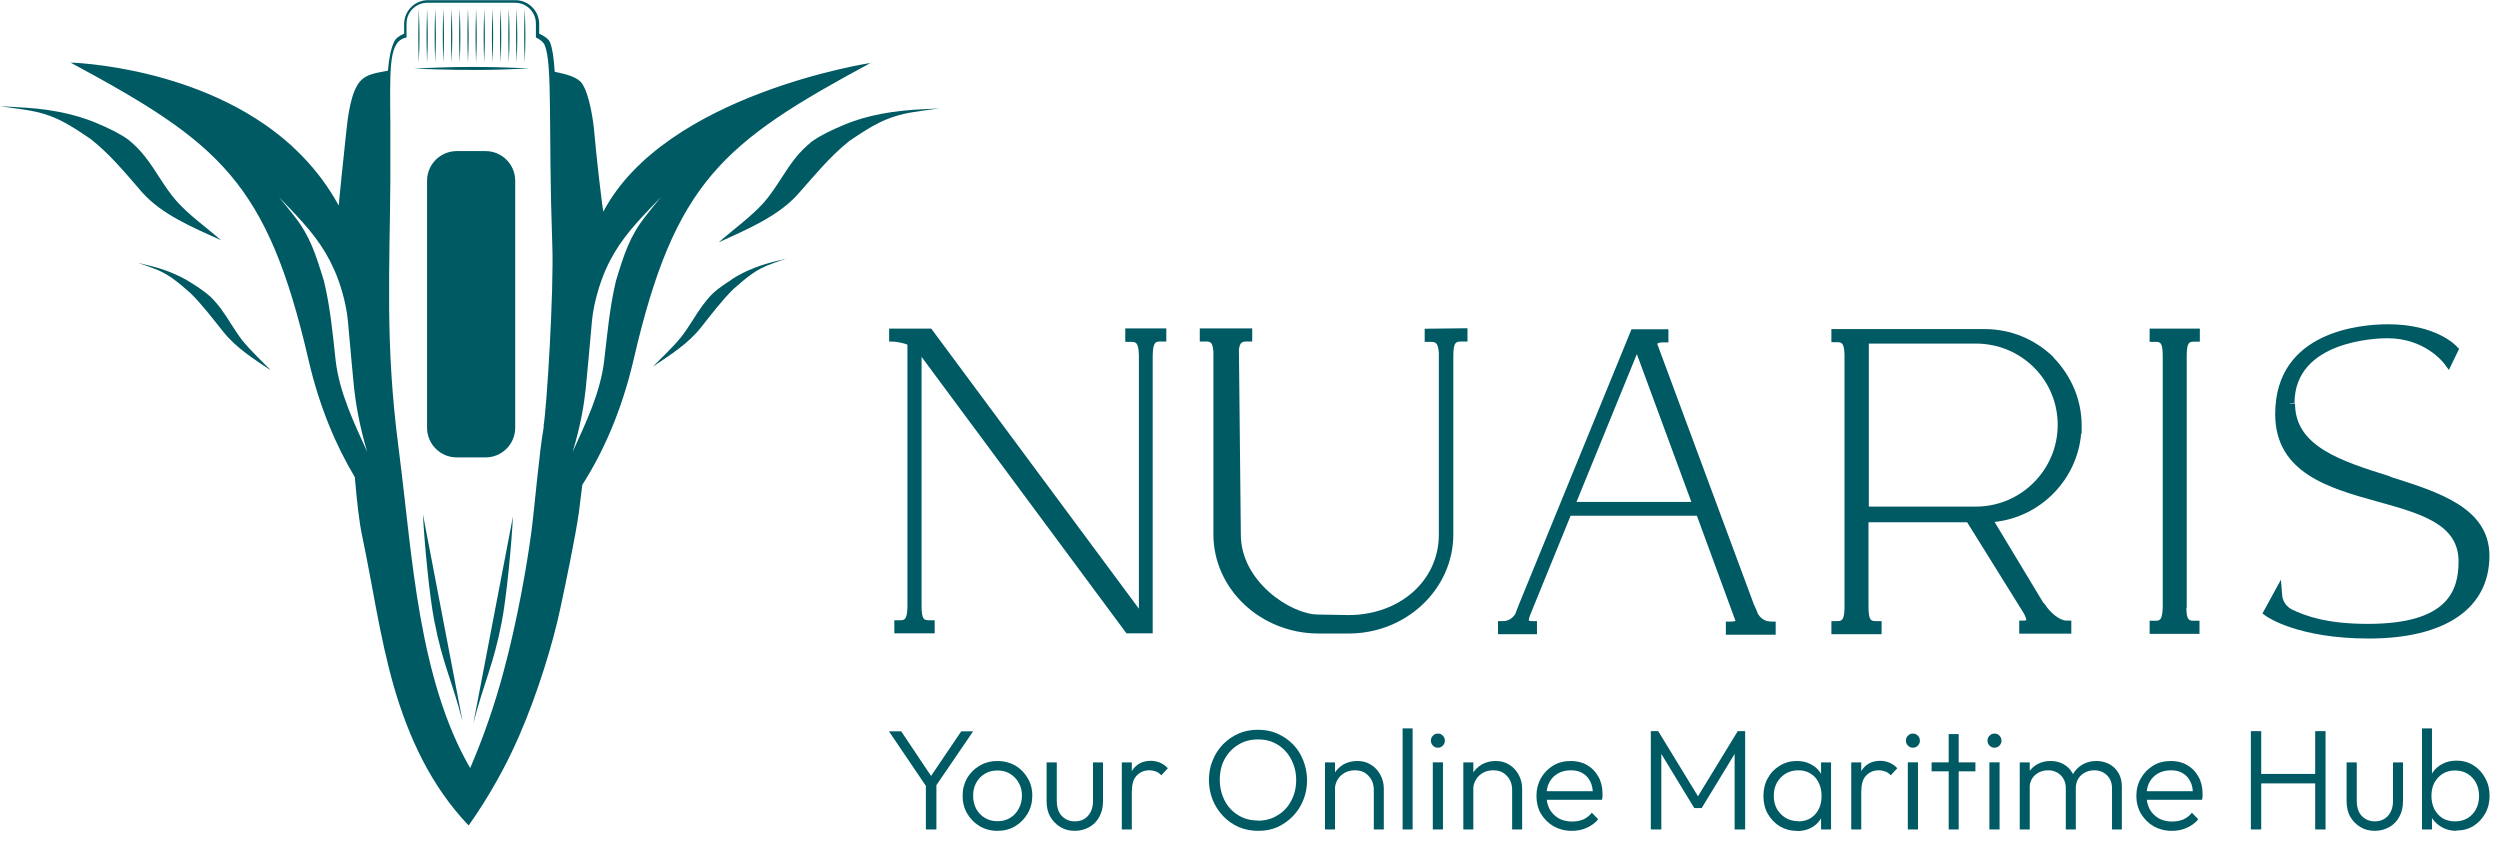 <svg width="177" height="60" viewBox="0 0 177 60" fill="none" xmlns="http://www.w3.org/2000/svg">
<g clip-path="url(#clip0_7147_2071)">
<path d="M29.296 4.86C31.384 4.933 33.497 4.994 35.597 4.921C36.232 4.896 36.855 4.872 37.49 4.86C37.429 4.86 37.368 4.86 37.319 4.848C34.657 4.689 31.958 4.713 29.308 4.86" fill="#005A64"/>
<path d="M61.706 4.445C61.706 4.445 47.113 6.643 42.717 14.983C42.644 14.727 42.192 10.831 42.082 9.427C42.009 8.523 41.728 6.679 41.215 5.922C40.922 5.483 40.177 5.263 39.273 5.08C39.212 4.103 39.114 3.419 38.944 3.004C38.846 2.759 38.565 2.564 38.174 2.381C38.174 2.332 38.174 2.271 38.174 2.222V1.697C38.174 0.769 37.417 0.012 36.489 0.012H30.298C29.37 0.012 28.613 0.769 28.613 1.697V2.222C28.613 2.222 28.613 2.32 28.613 2.381C28.27 2.527 28.026 2.71 27.929 2.906C27.672 3.407 27.538 4.151 27.465 5.006C26.488 5.177 25.962 5.287 25.559 5.69C24.827 6.423 24.619 8.352 24.521 9.28C24.375 10.599 23.984 14.385 23.984 14.556C23.264 13.237 22.397 12.089 21.432 11.088C21.151 10.795 20.858 10.526 20.577 10.257C14.337 4.652 4.995 4.432 4.995 4.432C15.522 10.098 18.929 12.858 21.847 25.497C22.629 28.868 23.813 31.591 25.12 33.777C25.267 35.499 25.437 37.001 25.633 37.904C26.39 41.483 26.878 45.097 27.892 48.626C28.918 52.156 30.493 55.636 33.18 58.444C34.584 56.454 35.769 54.354 36.721 52.18C38.101 49.029 39.175 45.427 39.664 43.107C40.03 41.409 40.739 38.014 40.983 36.292C41.056 35.731 41.142 35.059 41.227 34.327C42.68 32.055 43.999 29.149 44.854 25.485C47.773 12.846 51.167 10.098 61.706 4.42M23.764 25.522C23.557 23.641 23.386 21.748 22.934 19.892C22.348 17.987 21.945 16.705 20.834 15.301C20.48 14.837 20.113 14.397 19.747 13.957C19.979 14.189 20.199 14.421 20.431 14.666C21.884 16.18 22.897 17.364 23.667 19.111C23.777 19.355 24.204 20.332 24.473 21.675C24.619 22.384 24.644 22.848 24.754 24.081C24.778 24.325 24.973 26.596 25.071 27.5C25.193 28.575 25.437 30.113 25.999 31.994C25.059 29.918 24.033 27.805 23.764 25.522ZM38.504 30.187C38.174 31.994 37.869 35.767 37.625 37.624C37.295 40.151 36.587 44.084 35.659 47.527C35.024 49.908 34.23 52.192 33.289 54.378C31.494 51.301 30.444 47.503 29.76 43.644C29.076 39.785 28.747 35.841 28.246 31.933C27.916 29.369 27.819 28.05 27.721 26.645C27.501 23.25 27.538 20.246 27.575 17.291C27.599 15.582 27.623 14.873 27.636 12.797C27.636 9.915 27.636 8.694 27.636 8.694C27.611 5.08 27.526 3.211 28.49 2.747C28.613 2.686 28.722 2.662 28.783 2.662V1.673C28.783 0.854 29.443 0.195 30.261 0.195H36.465C37.283 0.195 37.942 0.854 37.942 1.673V2.649C38.26 2.808 38.48 2.991 38.565 3.199C39.139 4.567 38.809 9.073 39.102 17.34C39.224 20.552 38.712 28.892 38.48 30.187H38.504ZM42.778 25.522C42.509 27.805 41.483 29.918 40.543 31.994C41.117 30.113 41.361 28.575 41.471 27.5C41.569 26.584 41.764 24.313 41.789 24.081C41.899 22.835 41.923 22.384 42.07 21.675C42.351 20.332 42.766 19.355 42.876 19.111C43.645 17.364 44.659 16.18 46.112 14.666C46.344 14.434 46.564 14.202 46.796 13.957C46.429 14.397 46.063 14.849 45.709 15.301C44.597 16.705 44.182 17.987 43.608 19.892C43.169 21.736 42.998 23.641 42.778 25.522Z" fill="#005A64"/>
<path d="M30.749 43.961C31.335 47.002 32.007 48.187 32.752 51.081L29.943 36.415C30.041 38.332 30.383 42.081 30.749 43.961Z" fill="#005A64"/>
<path d="M35.511 44.108C35.878 42.228 36.22 38.479 36.318 36.562L33.509 51.228C34.254 48.334 34.913 47.149 35.511 44.108Z" fill="#005A64"/>
<path d="M34.376 10.697H32.337C31.177 10.697 30.236 11.637 30.236 12.797V30.284C30.236 31.444 31.177 32.385 32.337 32.385H34.376C35.536 32.385 36.477 31.444 36.477 30.284V12.797C36.477 11.637 35.536 10.697 34.376 10.697Z" fill="#005A64"/>
<path d="M30.236 4.481V4.396C30.31 3.138 30.297 1.868 30.236 0.61C30.2 1.599 30.188 2.589 30.212 3.59C30.212 3.883 30.236 4.188 30.236 4.481Z" fill="#005A64"/>
<path d="M29.65 4.481V4.396C29.724 3.138 29.712 1.868 29.65 0.61C29.614 1.599 29.602 2.589 29.626 3.59C29.626 3.883 29.65 4.188 29.65 4.481Z" fill="#005A64"/>
<path d="M31.385 4.481V4.396C31.458 3.138 31.446 1.868 31.385 0.61C31.348 1.599 31.336 2.589 31.36 3.59C31.36 3.883 31.385 4.188 31.385 4.481Z" fill="#005A64"/>
<path d="M30.811 4.481V4.396C30.884 3.138 30.872 1.868 30.811 0.61C30.774 1.599 30.762 2.589 30.786 3.59C30.786 3.883 30.811 4.188 30.811 4.481Z" fill="#005A64"/>
<path d="M32.545 4.481V4.396C32.618 3.138 32.606 1.868 32.545 0.61C32.508 1.599 32.496 2.589 32.52 3.59C32.52 3.883 32.545 4.188 32.545 4.481Z" fill="#005A64"/>
<path d="M31.971 4.481V4.396C32.044 3.138 32.032 1.868 31.971 0.61C31.934 1.599 31.922 2.589 31.946 3.59C31.946 3.883 31.971 4.188 31.971 4.481Z" fill="#005A64"/>
<path d="M33.705 4.481V4.396C33.778 3.138 33.766 1.868 33.705 0.61C33.669 1.599 33.656 2.589 33.681 3.59C33.681 3.883 33.705 4.188 33.705 4.481Z" fill="#005A64"/>
<path d="M33.131 4.481V4.396C33.204 3.138 33.192 1.868 33.131 0.61C33.094 1.599 33.082 2.589 33.106 3.59C33.106 3.883 33.131 4.188 33.131 4.481Z" fill="#005A64"/>
<path d="M34.864 4.481V4.396C34.938 3.138 34.925 1.868 34.864 0.61C34.828 1.599 34.815 2.589 34.84 3.59C34.84 3.883 34.864 4.188 34.864 4.481Z" fill="#005A64"/>
<path d="M34.278 4.481V4.396C34.352 3.138 34.339 1.868 34.278 0.61C34.242 1.599 34.23 2.589 34.254 3.59C34.254 3.883 34.278 4.188 34.278 4.481Z" fill="#005A64"/>
<path d="M36.024 4.481V4.396C36.098 3.138 36.086 1.868 36.024 0.61C35.988 1.599 35.976 2.589 36 3.59C36 3.883 36.024 4.188 36.024 4.481Z" fill="#005A64"/>
<path d="M35.438 4.481V4.396C35.512 3.138 35.5 1.868 35.438 0.61C35.402 1.599 35.39 2.589 35.414 3.59C35.414 3.883 35.438 4.188 35.438 4.481Z" fill="#005A64"/>
<path d="M37.148 4.481V4.396C37.222 3.138 37.209 1.868 37.148 0.61C37.112 1.599 37.1 2.589 37.124 3.59C37.124 3.883 37.148 4.188 37.148 4.481Z" fill="#005A64"/>
<path d="M36.574 4.481V4.396C36.648 3.138 36.635 1.868 36.574 0.61C36.538 1.599 36.525 2.589 36.55 3.59C36.55 3.883 36.574 4.188 36.574 4.481Z" fill="#005A64"/>
<path d="M51.803 19.795C51.351 20.088 50.899 20.381 50.496 20.747C50.215 21.016 49.971 21.321 49.739 21.627C49.214 22.347 48.787 23.141 48.237 23.849C47.627 24.606 46.906 25.254 46.234 25.95C47.431 25.144 48.701 24.35 49.605 23.214C50.35 22.274 51.082 21.297 51.937 20.454C52.89 19.624 53.537 19.062 54.612 18.684C54.953 18.549 55.308 18.439 55.65 18.317C55.454 18.366 55.247 18.415 55.051 18.464C53.903 18.733 52.804 19.136 51.815 19.771" fill="#005A64"/>
<path d="M66.53 7.668C66.163 7.693 65.797 7.717 65.431 7.73C63.343 7.815 61.352 8.145 59.667 8.877C58.885 9.207 58.128 9.561 57.469 10.025C57.029 10.392 56.626 10.782 56.284 11.222C55.49 12.236 54.917 13.383 54.074 14.348C53.134 15.386 51.949 16.217 50.887 17.157C52.938 16.217 55.087 15.313 56.492 13.75C57.64 12.455 58.727 11.112 60.106 10.001C61.67 8.938 62.744 8.242 64.662 7.937C65.284 7.839 65.907 7.754 66.53 7.668Z" fill="#005A64"/>
<path d="M13.47 20.736C14.325 21.578 15.057 22.555 15.802 23.483C16.718 24.631 17.976 25.425 19.172 26.219C18.501 25.523 17.78 24.863 17.17 24.118C16.62 23.41 16.193 22.616 15.668 21.896C15.436 21.578 15.179 21.285 14.911 21.017C14.508 20.65 14.056 20.357 13.604 20.064C12.615 19.429 11.516 19.014 10.368 18.757C10.172 18.709 9.965 18.66 9.77 18.611C10.124 18.733 10.466 18.843 10.807 18.977C11.882 19.356 12.529 19.918 13.482 20.748L13.47 20.736Z" fill="#005A64"/>
<path d="M15.656 17.011C14.593 16.083 13.397 15.252 12.469 14.202C11.626 13.238 11.052 12.077 10.258 11.076C9.916 10.636 9.513 10.233 9.074 9.879C8.414 9.415 7.657 9.061 6.876 8.731C5.178 7.999 3.2 7.669 1.112 7.584C0.745 7.559 0.379 7.535 0.013 7.522C0.635 7.608 1.27 7.693 1.881 7.791C3.811 8.084 4.873 8.792 6.436 9.855C7.828 10.954 8.915 12.297 10.051 13.604C11.443 15.179 13.604 16.083 15.656 17.011Z" fill="#005A64"/>
<path d="M79.669 23.251V24.203H80.023C80.414 24.203 80.609 24.203 80.634 25.18V43.095L65.931 23.263H62.951V24.179L63.281 24.191C63.281 24.191 63.757 24.216 64.246 24.399V42.997C64.221 43.913 64.026 43.913 63.672 43.913H63.318V44.841H66.175V43.913H65.821C65.43 43.913 65.247 43.913 65.247 42.863V25.266L79.754 44.841H81.611V25.168C81.635 24.179 81.818 24.179 82.221 24.179H82.575V23.251H79.681H79.669Z" fill="#005A64"/>
<path d="M100.868 23.275V24.203H101.222C101.613 24.203 101.809 24.203 101.87 24.985V37.856C101.87 41.104 99.11 43.547 95.459 43.547L93.334 43.51C91.404 43.51 87.851 41.178 87.851 37.856L87.716 24.741C87.79 24.228 87.936 24.179 88.302 24.179H88.657V23.251H84.944V24.179H85.299C85.689 24.179 85.86 24.179 85.909 24.924V37.832C85.909 41.703 89.255 44.853 93.358 44.853H95.483C99.574 44.853 102.895 41.703 102.895 37.832V25.254C102.895 24.179 103.079 24.179 103.543 24.179H103.897V23.239L100.905 23.275H100.868Z" fill="#005A64"/>
<path d="M125.365 43.999C124.962 43.999 124.657 43.803 124.425 43.4V43.351L124.168 42.777L117.33 24.338C117.403 24.277 117.513 24.24 117.77 24.24H118.124V23.312H115.51L107.548 42.777L107.28 43.473C107.011 43.889 106.657 43.974 106.413 43.974H106.059V44.902H108.818V43.974H108.464C108.318 43.974 108.257 43.95 108.244 43.95C108.244 43.925 108.22 43.803 108.367 43.461L111.2 36.513H120.139L122.874 43.962C122.874 43.962 122.728 44.011 122.544 44.011H122.19V44.939H125.719V44.011H125.365V43.999ZM111.615 35.536L115.889 25.07L119.748 35.536H111.615Z" fill="#005A64"/>
<path d="M145.392 25.29C144.073 24.008 142.351 23.3 140.531 23.3H129.663V24.228H130.017C130.371 24.228 130.567 24.228 130.591 25.107V43.083C130.567 43.974 130.371 43.974 130.017 43.974H129.663V44.902H133.217V43.974H132.863C132.472 43.974 132.289 43.974 132.289 42.9V36.977H139.274L143.157 43.217C143.487 43.718 143.462 43.913 143.462 43.913C143.45 43.913 143.401 43.938 143.316 43.938H142.962V44.866H146.649V43.938H146.295C145.856 43.938 145.184 43.425 144.769 42.777L144.647 42.643L141.215 36.952C144.476 36.611 147.077 33.948 147.346 30.688H147.382V30.138C147.382 28.343 146.674 26.634 145.379 25.302L145.392 25.29ZM139.896 35.866H139.542H132.313V24.326H139.896C141.447 24.326 142.901 24.924 144 26.011C145.086 27.098 145.685 28.539 145.685 30.077C145.685 33.264 143.084 35.866 139.896 35.866Z" fill="#005A64"/>
<path d="M154.82 25.205C154.82 24.191 155.015 24.191 155.394 24.191H155.748V23.263H152.194V24.203H152.548C152.939 24.203 153.122 24.203 153.122 25.217V42.961C153.098 43.95 152.903 43.95 152.548 43.95H152.194V44.878H155.724V43.95H155.369C155.003 43.95 154.808 43.95 154.795 43.046L154.82 43.009V25.217V25.205Z" fill="#005A64"/>
<path d="M169.217 33.729C165.761 32.642 162.489 31.616 162.489 28.575H162.135L162.122 28.551H162.135L162.452 28.539C162.452 24.081 168.362 23.947 169.034 23.947C171.672 23.947 172.978 25.657 173.04 25.73L173.381 26.194L174.102 24.704L173.943 24.533C173.882 24.472 172.502 22.958 169.071 22.958C167.202 22.958 161.084 23.422 161.084 29.32C161.084 33.497 164.931 34.571 168.326 35.512C171.403 36.366 174.065 37.111 174.065 39.737C174.065 41.801 173.333 44.17 167.642 44.17C164.748 44.17 163.234 43.62 162.257 43.144C161.658 42.839 161.585 42.228 161.585 42.204L161.487 41.044L160.181 43.437L160.437 43.62C160.523 43.681 162.708 45.208 167.703 45.208C173.137 45.208 176.251 43.071 176.251 39.346C176.251 35.963 172.673 34.84 169.217 33.753V33.729Z" fill="#005A64"/>
<path d="M173.93 58.824C173.564 58.824 173.234 58.75 172.953 58.604C172.66 58.457 172.428 58.25 172.233 57.993C172.05 57.724 171.94 57.431 171.903 57.077V55.587C171.94 55.233 172.062 54.928 172.245 54.672C172.428 54.403 172.672 54.208 172.965 54.061C173.258 53.914 173.588 53.853 173.93 53.853C174.37 53.853 174.761 53.963 175.115 54.183C175.469 54.403 175.737 54.696 175.945 55.075C176.153 55.441 176.263 55.868 176.263 56.332C176.263 56.796 176.165 57.212 175.957 57.59C175.75 57.956 175.469 58.262 175.115 58.482C174.761 58.701 174.37 58.799 173.93 58.799V58.824ZM171.476 58.726V51.57H172.184V55.136L172.037 56.283L172.184 57.456V58.726H171.476ZM173.808 58.152C174.15 58.152 174.443 58.079 174.699 57.932C174.956 57.773 175.151 57.566 175.298 57.297C175.444 57.016 175.518 56.711 175.518 56.357C175.518 56.003 175.444 55.685 175.298 55.416C175.151 55.148 174.956 54.94 174.699 54.782C174.443 54.623 174.15 54.55 173.82 54.55C173.491 54.55 173.197 54.623 172.941 54.782C172.697 54.94 172.501 55.148 172.355 55.416C172.208 55.685 172.147 56.003 172.147 56.357C172.147 56.711 172.22 57.016 172.355 57.297C172.501 57.566 172.697 57.773 172.941 57.932C173.185 58.079 173.478 58.152 173.808 58.152Z" fill="#005A64"/>
<path d="M168.141 58.824C167.763 58.824 167.409 58.738 167.116 58.555C166.81 58.372 166.578 58.127 166.395 57.822C166.224 57.517 166.139 57.151 166.139 56.735V53.976H166.859V56.711C166.859 57.004 166.908 57.248 167.006 57.468C167.116 57.688 167.262 57.847 167.458 57.969C167.653 58.091 167.885 58.152 168.129 58.152C168.532 58.152 168.837 58.018 169.069 57.761C169.301 57.492 169.424 57.151 169.424 56.711V53.976H170.132V56.735C170.132 57.151 170.046 57.505 169.875 57.822C169.704 58.14 169.472 58.384 169.167 58.555C168.862 58.726 168.52 58.824 168.129 58.824H168.141Z" fill="#005A64"/>
<path d="M159.361 58.726V51.765H160.094V58.726H159.361ZM163.916 58.726V51.765H164.649V58.726H163.916ZM159.838 55.465V54.794H164.112V55.465H159.838Z" fill="#005A64"/>
<path d="M153.769 58.824C153.292 58.824 152.865 58.714 152.486 58.506C152.108 58.286 151.815 57.993 151.583 57.615C151.363 57.236 151.253 56.809 151.253 56.345C151.253 55.881 151.363 55.465 151.583 55.087C151.802 54.708 152.096 54.415 152.462 54.195C152.828 53.976 153.243 53.878 153.707 53.878C154.135 53.878 154.526 53.976 154.855 54.171C155.197 54.366 155.454 54.635 155.649 54.989C155.845 55.331 155.942 55.734 155.942 56.186C155.942 56.235 155.942 56.308 155.942 56.381C155.942 56.455 155.918 56.528 155.906 56.626H151.79V56.015H155.515L155.258 56.235C155.258 55.881 155.21 55.588 155.075 55.331C154.953 55.075 154.77 54.879 154.538 54.745C154.306 54.598 154.025 54.537 153.695 54.537C153.366 54.537 153.048 54.611 152.792 54.757C152.535 54.904 152.328 55.111 152.181 55.38C152.034 55.649 151.973 55.954 151.973 56.32C151.973 56.687 152.047 57.004 152.193 57.285C152.352 57.566 152.56 57.773 152.828 57.932C153.109 58.091 153.427 58.164 153.781 58.164C154.074 58.164 154.33 58.115 154.575 58.018C154.819 57.908 155.026 57.749 155.185 57.541L155.637 58.005C155.417 58.274 155.136 58.469 154.807 58.616C154.489 58.763 154.135 58.824 153.756 58.824H153.769Z" fill="#005A64"/>
<path d="M142.998 58.726V53.976H143.706V58.726H142.998ZM146.259 58.726V55.82C146.259 55.429 146.136 55.123 145.904 54.892C145.672 54.66 145.367 54.537 145.013 54.537C144.769 54.537 144.549 54.586 144.341 54.696C144.146 54.794 143.987 54.94 143.865 55.136C143.755 55.319 143.694 55.551 143.694 55.807L143.364 55.673C143.364 55.307 143.45 54.989 143.609 54.721C143.767 54.452 143.987 54.244 144.256 54.098C144.537 53.951 144.842 53.878 145.184 53.878C145.526 53.878 145.819 53.951 146.088 54.098C146.356 54.244 146.564 54.452 146.723 54.721C146.881 54.989 146.967 55.307 146.967 55.685V58.726H146.246H146.259ZM149.531 58.726V55.82C149.531 55.429 149.409 55.123 149.177 54.892C148.945 54.66 148.64 54.537 148.273 54.537C148.041 54.537 147.822 54.586 147.614 54.696C147.419 54.794 147.26 54.94 147.138 55.136C147.028 55.319 146.967 55.551 146.967 55.807L146.539 55.673C146.564 55.307 146.649 54.989 146.82 54.721C146.991 54.452 147.223 54.244 147.492 54.098C147.773 53.951 148.09 53.878 148.42 53.878C148.75 53.878 149.055 53.951 149.336 54.098C149.617 54.244 149.824 54.452 149.983 54.721C150.142 54.989 150.227 55.307 150.227 55.685V58.726H149.519H149.531Z" fill="#005A64"/>
<path d="M140.849 58.726V53.975H141.57V58.726H140.849ZM141.203 52.937C141.069 52.937 140.959 52.889 140.861 52.791C140.764 52.693 140.715 52.571 140.715 52.437C140.715 52.29 140.764 52.18 140.861 52.083C140.959 51.985 141.069 51.936 141.203 51.936C141.35 51.936 141.472 51.985 141.557 52.083C141.655 52.18 141.704 52.29 141.704 52.437C141.704 52.583 141.655 52.693 141.557 52.791C141.472 52.889 141.35 52.937 141.203 52.937Z" fill="#005A64"/>
<path d="M137.967 58.726V51.973H138.675V58.726H137.967ZM136.758 54.61V53.975H139.86V54.61H136.758Z" fill="#005A64"/>
<path d="M135.073 58.726V53.975H135.793V58.726H135.073ZM135.427 52.937C135.293 52.937 135.183 52.889 135.085 52.791C134.987 52.693 134.938 52.571 134.938 52.437C134.938 52.29 134.987 52.18 135.085 52.083C135.183 51.985 135.293 51.936 135.427 51.936C135.573 51.936 135.696 51.985 135.781 52.083C135.879 52.18 135.928 52.29 135.928 52.437C135.928 52.583 135.879 52.693 135.781 52.791C135.696 52.889 135.573 52.937 135.427 52.937Z" fill="#005A64"/>
<path d="M131.067 58.726V53.976H131.776V58.726H131.067ZM131.776 55.954L131.483 55.82C131.483 55.221 131.629 54.745 131.922 54.391C132.215 54.037 132.618 53.866 133.131 53.866C133.363 53.866 133.583 53.915 133.778 54C133.974 54.086 134.157 54.208 134.328 54.391L133.864 54.892C133.754 54.769 133.62 54.672 133.485 54.623C133.351 54.574 133.192 54.537 133.021 54.537C132.655 54.537 132.362 54.66 132.13 54.904C131.898 55.136 131.788 55.49 131.788 55.954H131.776Z" fill="#005A64"/>
<path d="M127.221 58.824C126.769 58.824 126.366 58.714 126.012 58.506C125.658 58.286 125.377 57.993 125.157 57.615C124.949 57.248 124.852 56.821 124.852 56.357C124.852 55.893 124.949 55.465 125.157 55.099C125.364 54.721 125.645 54.428 126.012 54.208C126.366 53.988 126.769 53.878 127.221 53.878C127.587 53.878 127.904 53.951 128.185 54.098C128.478 54.244 128.71 54.44 128.881 54.708C129.065 54.965 129.174 55.27 129.211 55.612V57.102C129.174 57.444 129.065 57.749 128.881 58.018C128.71 58.286 128.478 58.482 128.185 58.628C127.904 58.775 127.587 58.836 127.221 58.836V58.824ZM127.331 58.152C127.819 58.152 128.222 57.981 128.515 57.651C128.82 57.322 128.967 56.882 128.967 56.345C128.967 55.99 128.894 55.673 128.759 55.404C128.625 55.123 128.43 54.916 128.185 54.769C127.941 54.611 127.66 54.537 127.331 54.537C127.001 54.537 126.696 54.611 126.427 54.769C126.17 54.928 125.963 55.136 125.804 55.417C125.658 55.685 125.584 55.99 125.584 56.345C125.584 56.699 125.658 57.004 125.804 57.273C125.963 57.541 126.17 57.749 126.427 57.908C126.683 58.066 126.989 58.14 127.331 58.14V58.152ZM128.93 58.726V57.456L129.077 56.284L128.93 55.136V53.976H129.639V58.726H128.93Z" fill="#005A64"/>
<path d="M116.877 58.726V51.765H117.402L120.406 56.686H120.028L123.032 51.765H123.557V58.726H122.812V53.06L122.983 53.096L120.479 57.212H119.954L117.451 53.096L117.622 53.06V58.726H116.889H116.877Z" fill="#005A64"/>
<path d="M111.285 58.824C110.808 58.824 110.381 58.714 110.002 58.506C109.624 58.286 109.331 57.993 109.099 57.615C108.879 57.236 108.781 56.809 108.781 56.345C108.781 55.881 108.891 55.465 109.099 55.087C109.319 54.708 109.612 54.415 109.978 54.195C110.344 53.976 110.76 53.878 111.224 53.878C111.651 53.878 112.042 53.976 112.371 54.171C112.713 54.366 112.97 54.635 113.165 54.989C113.361 55.331 113.458 55.734 113.458 56.186C113.458 56.235 113.458 56.308 113.458 56.381C113.458 56.455 113.434 56.528 113.422 56.626H109.306V56.015H113.031L112.774 56.235C112.774 55.881 112.726 55.588 112.591 55.331C112.469 55.075 112.286 54.879 112.054 54.745C111.822 54.598 111.541 54.537 111.211 54.537C110.882 54.537 110.564 54.611 110.308 54.757C110.051 54.904 109.844 55.111 109.697 55.38C109.551 55.649 109.49 55.954 109.49 56.32C109.49 56.687 109.563 57.004 109.709 57.285C109.868 57.566 110.076 57.773 110.344 57.932C110.625 58.091 110.943 58.164 111.297 58.164C111.59 58.164 111.859 58.115 112.091 58.018C112.335 57.908 112.542 57.749 112.701 57.541L113.153 58.005C112.933 58.274 112.652 58.469 112.323 58.616C112.005 58.763 111.651 58.824 111.272 58.824H111.285Z" fill="#005A64"/>
<path d="M107.059 58.726V55.942C107.059 55.526 106.937 55.185 106.681 54.928C106.437 54.66 106.119 54.537 105.716 54.537C105.435 54.537 105.203 54.598 104.983 54.721C104.776 54.843 104.605 55.001 104.483 55.221C104.361 55.429 104.3 55.673 104.3 55.942L103.982 55.758C103.982 55.404 104.068 55.087 104.239 54.794C104.409 54.513 104.629 54.293 104.91 54.122C105.203 53.963 105.533 53.878 105.899 53.878C106.266 53.878 106.583 53.963 106.864 54.147C107.145 54.318 107.365 54.562 107.523 54.855C107.682 55.148 107.768 55.478 107.768 55.82V58.726H107.047H107.059ZM103.604 58.726V53.976H104.312V58.726H103.604Z" fill="#005A64"/>
<path d="M101.442 58.726V53.975H102.162V58.726H101.442ZM101.796 52.937C101.662 52.937 101.552 52.889 101.454 52.791C101.356 52.693 101.308 52.571 101.308 52.437C101.308 52.29 101.356 52.18 101.454 52.083C101.552 51.985 101.662 51.936 101.796 51.936C101.943 51.936 102.065 51.985 102.15 52.083C102.248 52.18 102.297 52.29 102.297 52.437C102.297 52.583 102.248 52.693 102.15 52.791C102.065 52.889 101.943 52.937 101.796 52.937Z" fill="#005A64"/>
<path d="M99.305 58.726V51.57H100.013V58.726H99.305Z" fill="#005A64"/>
<path d="M97.266 58.726V55.942C97.266 55.526 97.143 55.185 96.887 54.928C96.643 54.66 96.325 54.537 95.922 54.537C95.641 54.537 95.409 54.598 95.189 54.721C94.982 54.843 94.811 55.001 94.689 55.221C94.567 55.429 94.506 55.673 94.506 55.942L94.188 55.758C94.188 55.404 94.274 55.087 94.445 54.794C94.615 54.513 94.835 54.293 95.116 54.122C95.409 53.963 95.739 53.878 96.105 53.878C96.472 53.878 96.789 53.963 97.07 54.147C97.351 54.318 97.571 54.562 97.73 54.855C97.888 55.148 97.974 55.478 97.974 55.82V58.726H97.253H97.266ZM93.81 58.726V53.976H94.518V58.726H93.81Z" fill="#005A64"/>
<path d="M89.083 58.824C88.595 58.824 88.131 58.738 87.703 58.555C87.288 58.372 86.922 58.115 86.604 57.785C86.287 57.456 86.043 57.077 85.859 56.638C85.689 56.198 85.591 55.734 85.591 55.233C85.591 54.733 85.676 54.256 85.859 53.829C86.03 53.401 86.275 53.023 86.592 52.693C86.91 52.376 87.276 52.119 87.691 51.936C88.106 51.753 88.558 51.667 89.059 51.667C89.56 51.667 90.011 51.753 90.427 51.936C90.854 52.119 91.22 52.376 91.538 52.693C91.855 53.011 92.1 53.401 92.271 53.841C92.442 54.269 92.539 54.745 92.539 55.245C92.539 55.746 92.454 56.21 92.271 56.65C92.1 57.077 91.855 57.456 91.538 57.785C91.233 58.103 90.866 58.359 90.451 58.555C90.036 58.738 89.584 58.824 89.083 58.824ZM89.059 58.103C89.584 58.103 90.048 57.981 90.451 57.724C90.866 57.48 91.184 57.138 91.416 56.699C91.648 56.271 91.77 55.771 91.77 55.221C91.77 54.806 91.697 54.427 91.562 54.085C91.428 53.731 91.245 53.426 91.001 53.169C90.756 52.901 90.475 52.706 90.146 52.559C89.828 52.412 89.462 52.351 89.059 52.351C88.534 52.351 88.07 52.473 87.667 52.73C87.264 52.974 86.946 53.304 86.702 53.743C86.47 54.171 86.36 54.672 86.36 55.221C86.36 55.636 86.433 56.015 86.568 56.369C86.702 56.723 86.885 57.028 87.129 57.285C87.374 57.541 87.655 57.737 87.984 57.883C88.314 58.03 88.668 58.091 89.059 58.091V58.103Z" fill="#005A64"/>
<path d="M79.424 58.726V53.976H80.132V58.726H79.424ZM80.132 55.954L79.839 55.82C79.839 55.221 79.986 54.745 80.279 54.391C80.572 54.037 80.975 53.866 81.488 53.866C81.72 53.866 81.939 53.915 82.135 54C82.33 54.086 82.513 54.208 82.684 54.391L82.22 54.892C82.11 54.769 81.976 54.672 81.842 54.623C81.707 54.574 81.549 54.537 81.378 54.537C81.011 54.537 80.718 54.66 80.486 54.904C80.254 55.136 80.144 55.49 80.144 55.954H80.132Z" fill="#005A64"/>
<path d="M76.102 58.824C75.724 58.824 75.37 58.738 75.076 58.555C74.771 58.372 74.539 58.127 74.356 57.822C74.185 57.517 74.1 57.151 74.1 56.735V53.976H74.82V56.711C74.82 57.004 74.869 57.248 74.967 57.468C75.076 57.688 75.223 57.847 75.418 57.969C75.614 58.091 75.834 58.152 76.09 58.152C76.493 58.152 76.798 58.018 77.03 57.761C77.262 57.492 77.385 57.151 77.385 56.711V53.976H78.093V56.735C78.093 57.151 78.007 57.505 77.836 57.822C77.665 58.14 77.433 58.384 77.128 58.555C76.823 58.726 76.481 58.824 76.09 58.824H76.102Z" fill="#005A64"/>
<path d="M70.62 58.824C70.156 58.824 69.741 58.714 69.362 58.494C68.996 58.274 68.691 57.969 68.471 57.59C68.251 57.212 68.153 56.797 68.153 56.333C68.153 55.868 68.263 55.465 68.471 55.087C68.691 54.721 68.984 54.428 69.362 54.208C69.741 53.988 70.156 53.878 70.62 53.878C71.084 53.878 71.499 53.988 71.878 54.195C72.244 54.415 72.537 54.708 72.757 55.087C72.977 55.453 73.087 55.868 73.087 56.333C73.087 56.797 72.977 57.224 72.757 57.602C72.537 57.969 72.244 58.274 71.878 58.494C71.511 58.714 71.084 58.824 70.62 58.824ZM70.62 58.14C70.962 58.14 71.255 58.066 71.511 57.908C71.78 57.749 71.976 57.541 72.122 57.261C72.281 56.98 72.354 56.674 72.354 56.333C72.354 55.99 72.281 55.685 72.122 55.417C71.976 55.148 71.768 54.94 71.511 54.782C71.255 54.623 70.962 54.55 70.62 54.55C70.278 54.55 69.997 54.623 69.729 54.782C69.46 54.94 69.265 55.148 69.118 55.417C68.972 55.685 68.898 55.978 68.898 56.333C68.898 56.687 68.972 56.992 69.118 57.273C69.265 57.541 69.472 57.749 69.729 57.908C69.997 58.066 70.29 58.14 70.62 58.14Z" fill="#005A64"/>
<path d="M65.698 55.856L62.938 51.777H63.806L66.101 55.209H65.735L68.055 51.777H68.898L66.114 55.856H65.698ZM65.552 58.726V55.319H66.297V58.726H65.552Z" fill="#005A64"/>
</g>
<defs>
<clipPath id="clip0_7147_2071">
<rect width="176.471" height="60" fill="white"/>
</clipPath>
</defs>
</svg>
